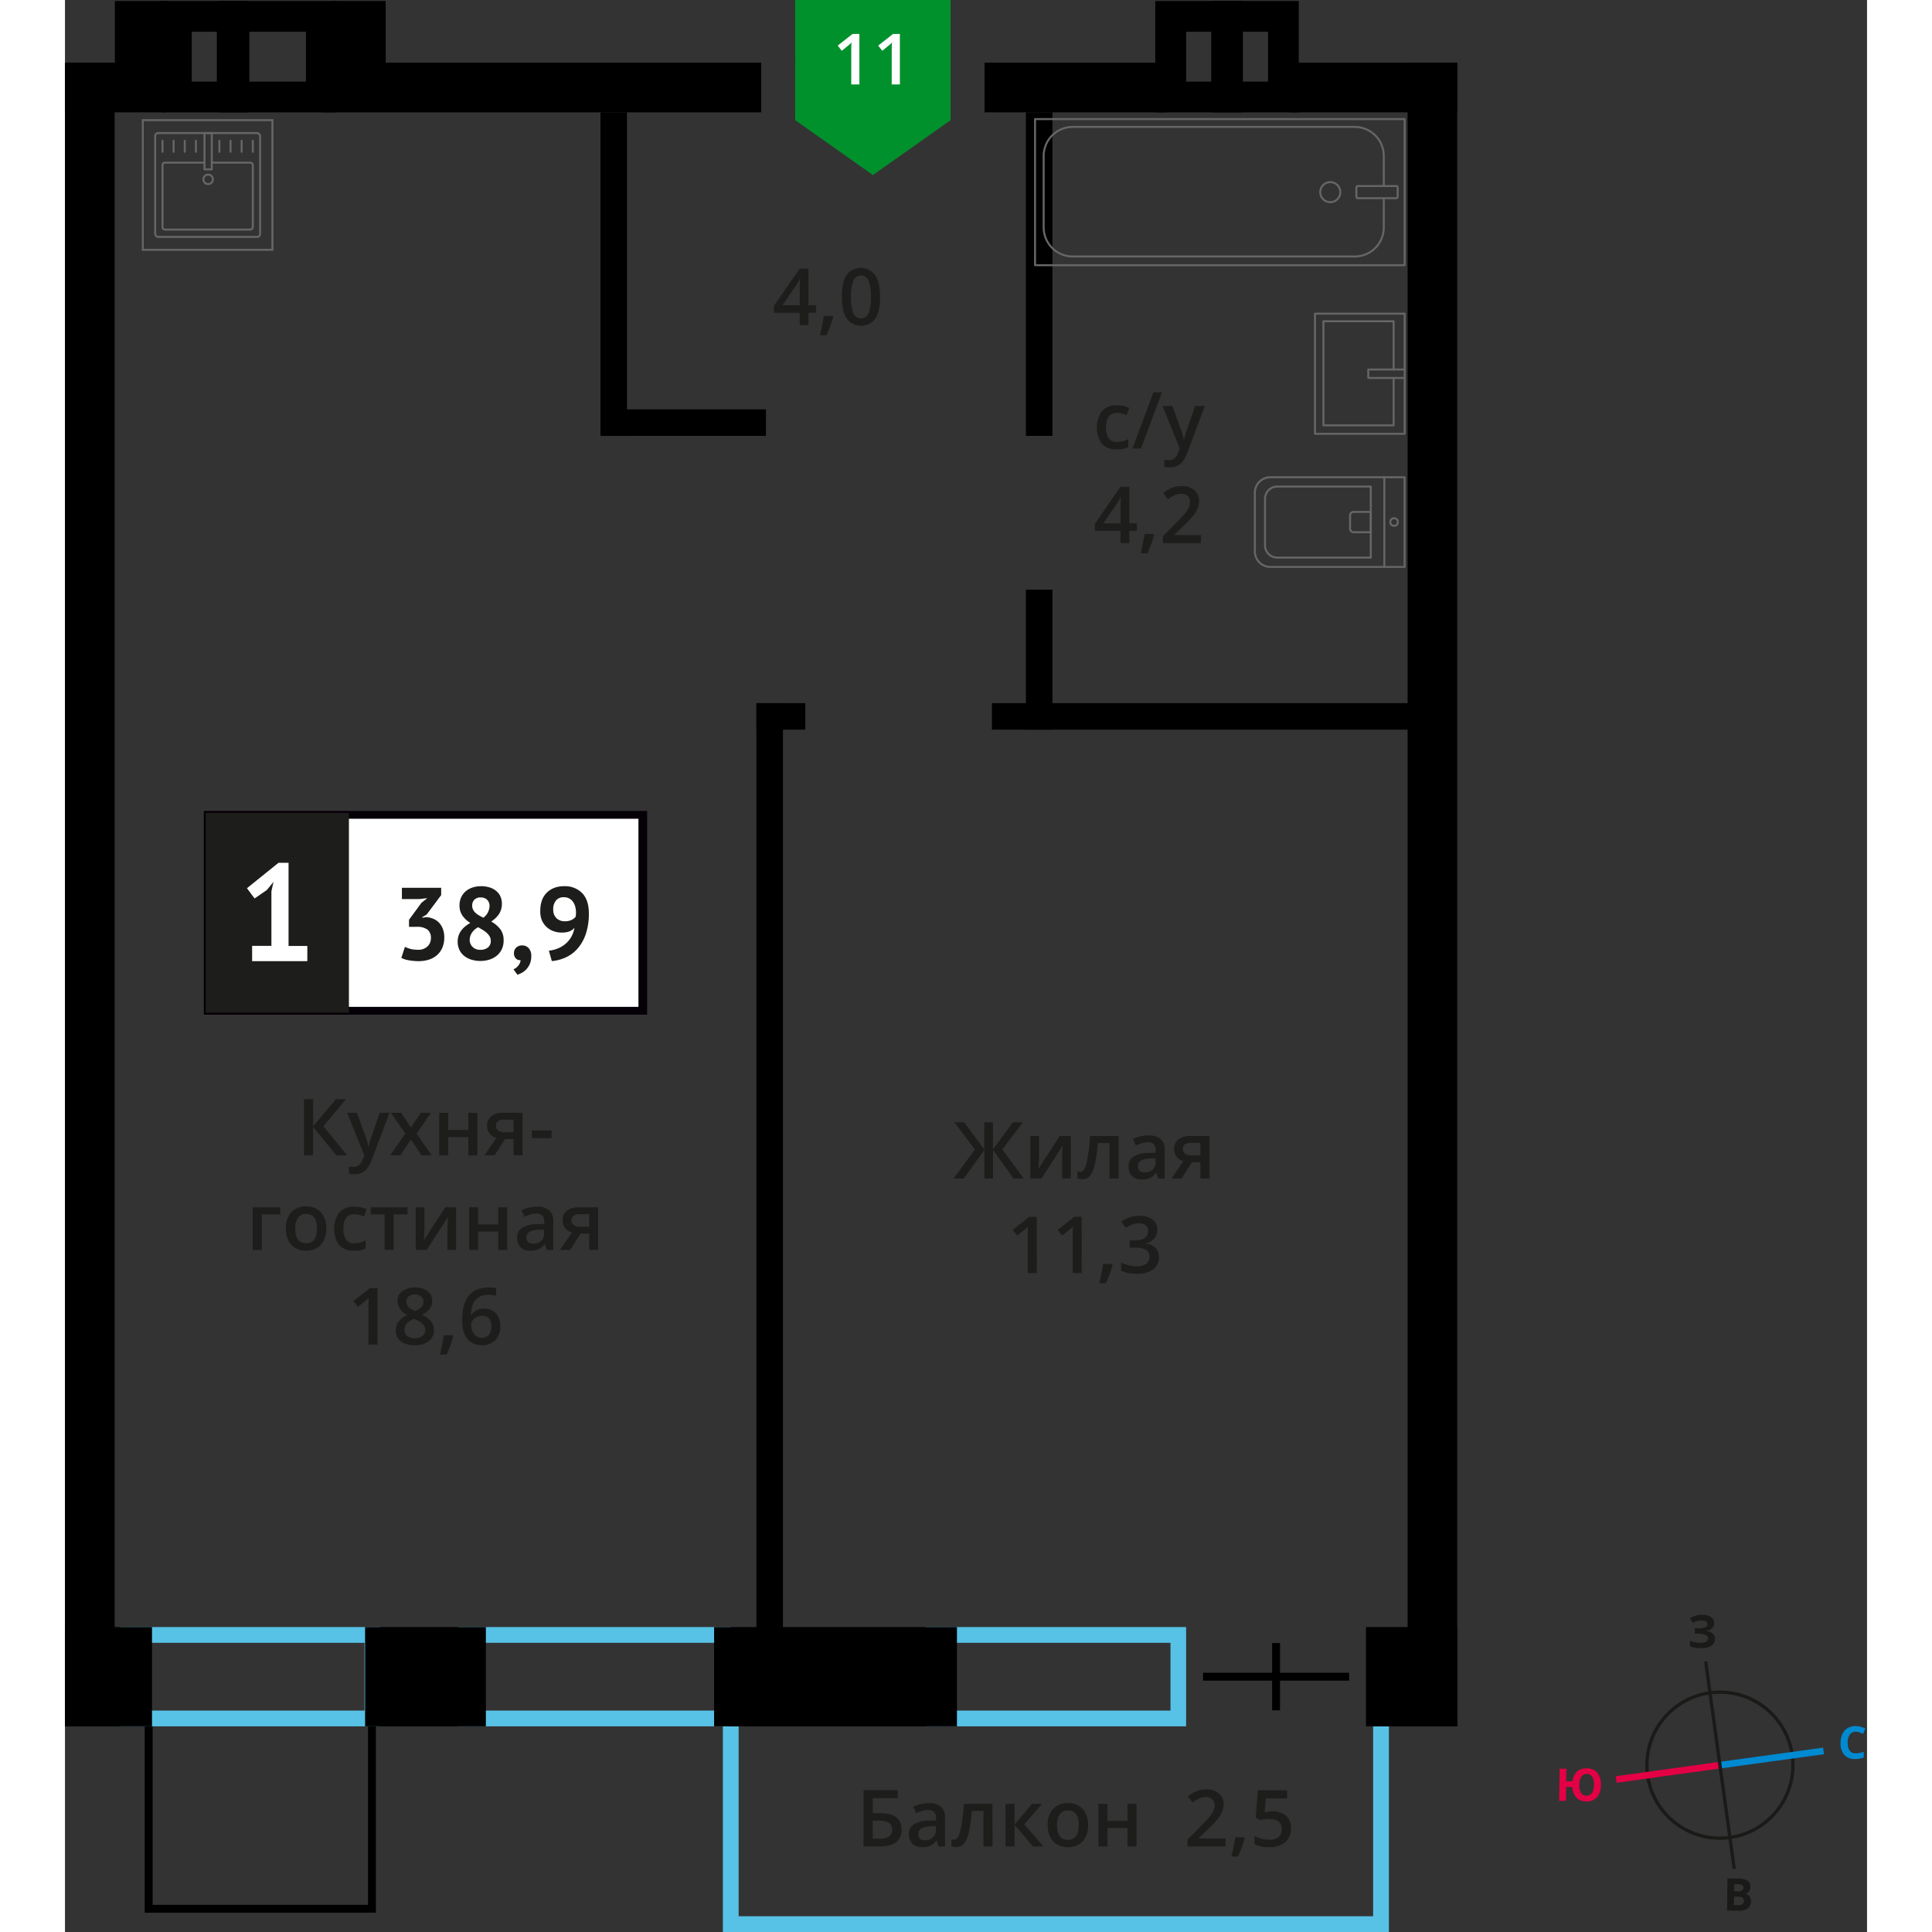 <svg xmlns="http://www.w3.org/2000/svg"   viewBox="0 0 663.43 711.27" width="200" height="200">
  <rect x="0" y="0" width="663.43" height="711.27" fill="#333333" stroke="none"/>
  <defs>
    <style>
      .cls-1, .cls-11, .cls-12, .cls-2, .cls-3, .cls-4, .cls-9 {
        fill: none;
      }

      .cls-1, .cls-4 {
        stroke: #1a1a18;
      }

      .cls-1 {
        stroke-miterlimit: 22.93;
        stroke-width: 1.22px;
      }

      .cls-2 {
        stroke: #008ad1;
        stroke-width: 2.44px;
      }

      .cls-17, .cls-2, .cls-3, .cls-4 {
        stroke-miterlimit: 22.93;
      }

      .cls-3 {
        stroke: #e30045;
        stroke-width: 2.44px;
      }

      .cls-4 {
        stroke-width: 1.22px;
      }

      .cls-5 {
        isolation: isolate;
      }

      .cls-6 {
        fill: #008ad1;
      }

      .cls-7 {
        fill: #e30045;
      }

      .cls-8 {
        fill: #1a1a18;
      }

      .cls-9 {
        stroke: #000;
        stroke-width: 2.9px;
      }

      .cls-11, .cls-9 {
        stroke-miterlimit: 10;
      }

      .cls-10 {
        fill: #58c2e6;
      }

      .cls-11 {
        stroke: #58c2e6;
        stroke-width: 5.8px;
      }

      .cls-12 {
        stroke: #666;
        stroke-linecap: round;
        stroke-linejoin: round;
        stroke-width: 0.73px;
      }

      .cls-13 {
        fill: #666;
      }

      .cls-14, .cls-17 {
        fill: #1d1d1b;
      }

      .cls-15 {
        fill: #fff;
      }

      .cls-16 {
        fill: #050007;
      }

      .cls-17 {
        stroke: #1d1d1b;
        stroke-width: 1.45px;
      }

      .cls-18 {
        fill: #00912c;
        fill-rule: evenodd;
      }
    </style>
  </defs>
  <g id="Layer_8" data-name="Layer 8">
    <g>
      <circle class="cls-1" cx="609.27" cy="649.85" r="26.88"/>
      <line class="cls-2" x1="647.42" y1="644.61" x2="609.25" y2="649.85"/>
      <line class="cls-3" x1="571.09" y1="655.12" x2="609.25" y2="649.85"/>
      <line class="cls-4" x1="604.03" y1="611.67" x2="609.28" y2="649.85"/>
      <line class="cls-4" x1="614.54" y1="688.02" x2="609.28" y2="649.85"/>
      <g class="cls-5">
        <path class="cls-6" d="M659.33,637.55a2.54,2.54,0,0,0-2.2,1,4.93,4.93,0,0,0-.82,2.95q0,4,2.92,4a9.38,9.38,0,0,0,3-.58l0,2.1a8.31,8.31,0,0,1-3.26.57A5,5,0,0,1,655,646a6.65,6.65,0,0,1-1.31-4.51,7.38,7.38,0,0,1,.72-3.22,4.93,4.93,0,0,1,1.95-2.11,5.69,5.69,0,0,1,3-.69,7.87,7.87,0,0,1,3.45.87l-.84,2c-.43-.21-.88-.4-1.32-.57A4.21,4.21,0,0,0,659.33,637.55Z"/>
      </g>
      <g class="cls-5">
        <path class="cls-7" d="M565.45,657.18a6.73,6.73,0,0,1-1.42,4.48,4.88,4.88,0,0,1-3.93,1.54,5,5,0,0,1-3.67-1.4,6.05,6.05,0,0,1-1.5-3.93l-2.26,0-.07,5.1-2.51,0,.16-11.83,2.51,0-.06,4.63,2.31,0a5.62,5.62,0,0,1,1.65-3.56,5.11,5.11,0,0,1,3.62-1.19,4.84,4.84,0,0,1,3.88,1.64A6.68,6.68,0,0,1,565.45,657.18Zm-7.93-.1a5.24,5.24,0,0,0,.64,3,2.23,2.23,0,0,0,2,1q2.68,0,2.73-4a5.5,5.5,0,0,0-.62-3,2.49,2.49,0,0,0-4,0A5.34,5.34,0,0,0,557.52,657.08Z"/>
      </g>
      <g class="cls-5">
        <path class="cls-8" d="M612.06,691.57l3.68,0a7.13,7.13,0,0,1,3.64.76,2.51,2.51,0,0,1,1.11,2.3,2.94,2.94,0,0,1-.52,1.73,2,2,0,0,1-1.34.8v.08a2.52,2.52,0,0,1,1.61,1,3.43,3.43,0,0,1-.73,4.34,5.07,5.07,0,0,1-3.19.86l-4.42-.06Zm2.42,6.71-.05,3.08,1.64,0a2.4,2.4,0,0,0,1.53-.38,1.44,1.44,0,0,0,.51-1.2c0-1-.68-1.49-2.08-1.5Zm0-2,1.46,0a2.63,2.63,0,0,0,1.48-.29,1.18,1.18,0,0,0,.47-1,1,1,0,0,0-.48-1,3.14,3.14,0,0,0-1.57-.31l-1.32,0Z"/>
      </g>
      <g class="cls-5">
        <path class="cls-8" d="M607.16,597.62a2.45,2.45,0,0,1-.83,1.88,4,4,0,0,1-2.2.91v.05a4.46,4.46,0,0,1,2.48.93,2.4,2.4,0,0,1,.84,1.93,3,3,0,0,1-1.36,2.56,6.18,6.18,0,0,1-3.67.9,11.31,11.31,0,0,1-4.17-.69l0-2.11a7.64,7.64,0,0,0,1.77.6,10.43,10.43,0,0,0,1.91.23c2,0,3-.54,3-1.7a1.33,1.33,0,0,0-.94-1.22,7.43,7.43,0,0,0-2.83-.46h-1.11l0-2,1,0a7.81,7.81,0,0,0,2.74-.32,1.2,1.2,0,0,0,.87-1.17,1.12,1.12,0,0,0-.52-1,3,3,0,0,0-1.61-.38,6,6,0,0,0-3.23.92l-1.07-1.69a7.42,7.42,0,0,1,2.16-1,9.45,9.45,0,0,1,2.52-.28,5.27,5.27,0,0,1,3.07.85A2.46,2.46,0,0,1,607.16,597.62Z"/>
      </g>
    </g>
    <g>
      <polyline class="cls-9" points="113.02 631.71 113.02 702.72 30.82 702.72 30.82 632.95"/>
      <path class="cls-10" d="M407,604.81v24.94H322.82V604.81H407m5.8-5.8H317v36.54h95.75V599Z"/>
      <path class="cls-10" d="M239.31,604.81v24.94H150.49V604.81h88.82m5.8-5.8H144.69v36.54H245.11V599Z"/>
      <path class="cls-10" d="M110.28,604.81v24.94H26.13V604.81h84.15m5.8-5.8H20.33v36.54h95.75V599Z"/>
      <polyline class="cls-11" points="245.11 635.55 245.11 708.37 484.5 708.37 484.5 635.55"/>
      <rect y="599.01" width="32.04" height="36.54"/>
      <rect x="478.98" y="599.01" width="33.57" height="36.54"/>
      <rect x="110.49" y="599.01" width="44.46" height="36.54"/>
      <rect x="238.98" y="599.01" width="89.4" height="36.54"/>
      <rect x="299.1" y="96.03" width="119.11" height="9.76" transform="translate(257.74 459.57) rotate(-90)"/>
      <rect x="332.88" y="237.97" width="51.55" height="9.76" transform="translate(115.8 601.51) rotate(-90)"/>
      <rect x="83.81" y="429.61" width="351.25" height="9.76" transform="translate(-175.05 693.93) rotate(-90)"/>
      <rect x="142.48" y="96.03" width="119.11" height="9.76" transform="translate(101.12 302.95) rotate(-90)"/>
      <rect x="197.15" y="150.71" width="60.91" height="9.76"/>
      <rect x="341.26" y="258.87" width="166.45" height="9.76"/>
      <rect x="254.56" y="258.87" width="18" height="9.76"/>
      <rect x="338.54" y="23.09" width="67.01" height="18.27" transform="translate(744.09 64.45) rotate(180)"/>
      <rect x="94.49" y="23.09" width="161.85" height="18.27" transform="translate(350.82 64.45) rotate(180)"/>
      <rect y="23.09" width="36.81" height="18.27" transform="translate(36.81 64.45) rotate(180)"/>
      <rect x="-297.1" y="320.18" width="612.47" height="18.27" transform="translate(338.46 320.18) rotate(90)"/>
      <rect x="197.18" y="320.18" width="612.47" height="18.27" transform="translate(832.74 -174.1) rotate(90)"/>
      <rect x="450.83" y="23.09" width="61.73" height="18.27" transform="translate(963.38 64.45) rotate(180)"/>
      <rect x="18.38" y="0.37" width="19.49" height="24.37" transform="translate(56.24 25.11) rotate(180)"/>
      <rect x="98.6" y="0.37" width="19.49" height="24.37" transform="translate(216.68 25.11) rotate(180)"/>
      <g>
        <g>
          <rect class="cls-12" x="398.27" y="2.69" width="53.79" height="136.08" transform="translate(495.9 -354.43) rotate(90)"/>
          <rect class="cls-12" x="480.79" y="63.13" width="4.48" height="15.21" rx="0.49" transform="translate(553.77 -412.3) rotate(90)"/>
          <path class="cls-12" d="M485.52,68.49V57.41a10.7,10.7,0,0,0-10.69-10.69H371a10.7,10.7,0,0,0-10.69,10.69V83.74A10.69,10.69,0,0,0,371,94.43H474.83a10.69,10.69,0,0,0,10.69-10.69V73"/>
          <circle class="cls-12" cx="465.82" cy="70.74" r="3.7"/>
        </g>
        <g>
          <path class="cls-12" d="M438.07,175.68h49.44a5.69,5.69,0,0,1,5.69,5.69V203a5.69,5.69,0,0,1-5.69,5.69H438.07a0,0,0,0,1,0,0v-33a0,0,0,0,1,0,0Z" transform="translate(931.26 384.39) rotate(-180)"/>
          <path class="cls-12" d="M441.8,179.1h34.43a4.51,4.51,0,0,1,4.51,4.51v17.14a4.51,4.51,0,0,1-4.51,4.51H441.8a0,0,0,0,1,0,0V179.1a0,0,0,0,1,0,0Z" transform="translate(922.54 384.39) rotate(-180)"/>
          <path class="cls-12" d="M473.11,188.45h6.34a1.29,1.29,0,0,1,1.29,1.29v4.9a1.29,1.29,0,0,1-1.29,1.29h-6.34a0,0,0,0,1,0,0v-7.48a0,0,0,0,1,0,0Z" transform="translate(953.85 384.39) rotate(-180)"/>
          <circle class="cls-12" cx="489.31" cy="192.19" r="1.4"/>
          <line class="cls-12" x1="485.73" y1="175.68" x2="485.73" y2="208.7"/>
        </g>
        <g>
          <rect class="cls-12" x="460.18" y="115.47" width="33.02" height="44.23" transform="translate(953.39 275.17) rotate(-180)"/>
          <polyline class="cls-12" points="493.2 139.14 479.81 139.14 479.81 136.03 493.2 136.03"/>
          <polyline class="cls-12" points="489.15 139.14 489.15 156.59 463.3 156.59 463.3 118.27 489.15 118.27 489.15 136.03"/>
        </g>
      </g>
      <g>
        <g>
          <rect class="cls-12" x="33.21" y="48.98" width="38.63" height="38.24" rx="1.09"/>
          <path class="cls-12" d="M54.05,59.88H68.22a.93.93,0,0,1,.93.93V83.6a.93.93,0,0,1-.93.93H36.83a.93.93,0,0,1-.93-.93V60.81a.93.93,0,0,1,.93-.93H51.36"/>
          <circle class="cls-12" cx="52.71" cy="66.03" r="1.75"/>
          <rect class="cls-12" x="51.36" y="48.98" width="2.69" height="13.38"/>
          <line class="cls-12" x1="35.9" y1="51.8" x2="35.9" y2="55.89"/>
          <line class="cls-12" x1="40" y1="51.8" x2="40" y2="55.89"/>
          <line class="cls-12" x1="44.1" y1="51.8" x2="44.1" y2="55.89"/>
          <line class="cls-12" x1="48.2" y1="51.8" x2="48.2" y2="55.89"/>
          <line class="cls-12" x1="56.85" y1="51.8" x2="56.85" y2="55.89"/>
          <line class="cls-12" x1="60.95" y1="51.8" x2="60.95" y2="55.89"/>
          <line class="cls-12" x1="65.05" y1="51.8" x2="65.05" y2="55.89"/>
          <line class="cls-12" x1="69.15" y1="51.8" x2="69.15" y2="55.89"/>
        </g>
        <path class="cls-13" d="M76,44.6v47H29v-47H76m.72-.73H28.3V92.33H76.75V43.87Z"/>
      </g>
      <g>
        <path d="M88.71,11.68V30.05H67.88V11.68H88.71M100,.37H56.57v41H100V.37Z"/>
        <path d="M55.91,11.68V30.05H46.66V11.68h9.25M67.22.37H35.35v41H67.22V.37Z"/>
      </g>
      <path d="M422,11.68V30.05h-9.25V11.68H422M433.28.37H401.4v41h31.88V.37Z"/>
      <path d="M442.91,11.68V30.05h-9.25V11.68h9.25M454.22.37H422.34v41h31.88V.37Z"/>
      <g>
        <line class="cls-9" x1="445.87" y1="604.89" x2="445.87" y2="629.67"/>
        <line class="cls-9" x1="472.76" y1="617.28" x2="418.99" y2="617.28"/>
      </g>
      <g>
        <path class="cls-14" d="M308,673.53q0,6.22-8,6.23h-6v-20.7h12.63V662h-9.24v5.51h2.46Q308,667.47,308,673.53Zm-10.62,3.38h2.43a6.33,6.33,0,0,0,3.57-.79,3,3,0,0,0,1.13-2.59,2.74,2.74,0,0,0-1.14-2.47,7.51,7.51,0,0,0-4-.76h-2Z"/>
        <path class="cls-14" d="M321.59,679.76l-.66-2.18h-.12a6.43,6.43,0,0,1-2.28,1.95,7.25,7.25,0,0,1-2.94.51A5,5,0,0,1,312,678.8a4.68,4.68,0,0,1-1.29-3.53,4.14,4.14,0,0,1,1.8-3.65,10.41,10.41,0,0,1,5.48-1.35l2.7-.08v-.84a3.13,3.13,0,0,0-.7-2.24,2.83,2.83,0,0,0-2.17-.75,7.44,7.44,0,0,0-2.31.36,16.51,16.51,0,0,0-2.13.83l-1.07-2.38a11.69,11.69,0,0,1,2.79-1,12.86,12.86,0,0,1,2.86-.34,6.78,6.78,0,0,1,4.51,1.3,5.11,5.11,0,0,1,1.52,4.09v10.55Zm-4.95-2.26a4.11,4.11,0,0,0,2.91-1,3.66,3.66,0,0,0,1.09-2.84v-1.36l-2,.09a6.9,6.9,0,0,0-3.42.79,2.38,2.38,0,0,0-1.07,2.14,2.07,2.07,0,0,0,.63,1.62A2.68,2.68,0,0,0,316.64,677.5Z"/>
        <path class="cls-14" d="M341.49,679.76h-3.35V666.7h-4.32a56.35,56.35,0,0,1-1.07,7.88,10.22,10.22,0,0,1-1.76,4.13,3.48,3.48,0,0,1-2.81,1.31,4.65,4.65,0,0,1-1.83-.32v-2.6a3,3,0,0,0,1,.2c1,0,1.72-1.09,2.27-3.25a60,60,0,0,0,1.3-9.95h10.52Z"/>
        <path class="cls-14" d="M356,664.1h3.66l-6.47,7.55,7,8.11h-3.82l-6.77-7.94v7.94h-3.33V664.1h3.33v7.6Z"/>
        <path class="cls-14" d="M376.64,671.9a8.5,8.5,0,0,1-2,6,7,7,0,0,1-5.48,2.15,7.52,7.52,0,0,1-3.88-1,6.55,6.55,0,0,1-2.59-2.84,9.66,9.66,0,0,1-.91-4.31,8.47,8.47,0,0,1,2-5.95,7.1,7.1,0,0,1,5.51-2.13,6.89,6.89,0,0,1,5.38,2.18A8.47,8.47,0,0,1,376.64,671.9Zm-11.4,0q0,5.43,4,5.43t4-5.43q0-5.37-4-5.37a3.42,3.42,0,0,0-3,1.39A7.05,7.05,0,0,0,365.24,671.9Z"/>
        <path class="cls-14" d="M383.79,664.1v6.29h7.38V664.1h3.33v15.66h-3.33V673h-7.38v6.75h-3.33V664.1Z"/>
        <path class="cls-14" d="M427.26,679.76h-14v-2.52l5.34-5.37a46.49,46.49,0,0,0,3.14-3.43,8.12,8.12,0,0,0,1.12-1.91,5,5,0,0,0,.36-1.91,2.93,2.93,0,0,0-.84-2.21,3.23,3.23,0,0,0-2.33-.8,6.27,6.27,0,0,0-2.31.43,11.4,11.4,0,0,0-2.57,1.59l-1.79-2.19a11.23,11.23,0,0,1,3.35-2.07,9.74,9.74,0,0,1,3.47-.61,6.79,6.79,0,0,1,4.63,1.51,5.09,5.09,0,0,1,1.74,4.06A7,7,0,0,1,426,667a10.92,10.92,0,0,1-1.54,2.6A35.93,35.93,0,0,1,421,673.2l-3.59,3.49v.14h9.83Z"/>
        <path class="cls-14" d="M434.34,676.72a48.89,48.89,0,0,1-2.5,6.78H429.4a69.73,69.73,0,0,0,1.45-7.11h3.27Z"/>
        <path class="cls-14" d="M444.55,666.83a7.1,7.1,0,0,1,5,1.66,5.81,5.81,0,0,1,1.82,4.52,6.59,6.59,0,0,1-2.07,5.17,8.56,8.56,0,0,1-5.9,1.86,11.19,11.19,0,0,1-5.45-1.11v-3a9.86,9.86,0,0,0,2.63,1,11.76,11.76,0,0,0,2.76.36,5.16,5.16,0,0,0,3.43-1,3.66,3.66,0,0,0,1.17-2.94c0-2.48-1.57-3.71-4.73-3.71a12.23,12.23,0,0,0-1.64.13,17.28,17.28,0,0,0-1.71.31l-1.49-.88.79-10.11h10.77v3h-7.83l-.47,5.12,1.21-.19A10.74,10.74,0,0,1,444.55,666.83Z"/>
      </g>
      <g>
        <path class="cls-14" d="M276.51,115.15h-2.79v4.52h-3.24v-4.52H261v-2.56l9.47-13.68h3.24v13.48h2.79Zm-6-2.76v-5.2c0-1.85,0-3.36.14-4.54h-.12a16.46,16.46,0,0,1-1.24,2.26l-5.14,7.48Z"/>
        <path class="cls-14" d="M282.85,116.62a47,47,0,0,1-2.49,6.79h-2.45a69.93,69.93,0,0,0,1.46-7.11h3.27Z"/>
        <path class="cls-14" d="M300.07,109.32c0,3.59-.57,6.26-1.73,8a6.56,6.56,0,0,1-10.55-.08q-1.79-2.72-1.78-7.93,0-5.49,1.74-8.08a6.55,6.55,0,0,1,10.54.12Q300.08,104.08,300.07,109.32Zm-10.69,0a15.08,15.08,0,0,0,.87,6,3,3,0,0,0,5.58,0,14.82,14.82,0,0,0,.89-6,15,15,0,0,0-.89-6,3,3,0,0,0-5.58,0A15.24,15.24,0,0,0,289.38,109.32Z"/>
      </g>
      <g>
        <path class="cls-14" d="M387.1,165.42a6.86,6.86,0,0,1-5.4-2.08,10.52,10.52,0,0,1,.08-12,7.16,7.16,0,0,1,5.59-2.12,10.37,10.37,0,0,1,4.46.92l-1,2.67a10.27,10.27,0,0,0-3.49-.82q-4.06,0-4.06,5.4a6.46,6.46,0,0,0,1,4,3.5,3.5,0,0,0,3,1.32,8.55,8.55,0,0,0,4.2-1.1v2.9a6.5,6.5,0,0,1-1.9.75A11.56,11.56,0,0,1,387.1,165.42Z"/>
        <path class="cls-14" d="M403.84,144.43l-7.7,20.7H393l7.72-20.7Z"/>
        <path class="cls-14" d="M404.08,149.47h3.63l3.18,8.88a17.57,17.57,0,0,1,1,3.57H412a13.56,13.56,0,0,1,.47-1.89q.33-1.11,3.59-10.56h3.6l-6.7,17.74q-1.83,4.89-6.09,4.89a9.64,9.64,0,0,1-2.15-.24v-2.63a8,8,0,0,0,1.71.17q2.42,0,3.39-2.79l.58-1.48Z"/>
        <path class="cls-14" d="M394.63,195.42h-2.79v4.52H388.6v-4.52h-9.46v-2.56l9.46-13.68h3.24v13.48h2.79Zm-6-2.76v-5.2c0-1.85,0-3.36.14-4.55h-.11a16.13,16.13,0,0,1-1.25,2.27l-5.14,7.48Z"/>
        <path class="cls-14" d="M401,196.89a48.22,48.22,0,0,1-2.49,6.79H396c.65-2.55,1.13-4.92,1.46-7.11h3.27Z"/>
        <path class="cls-14" d="M418.2,199.94h-14v-2.52l5.33-5.37a46.24,46.24,0,0,0,3.14-3.43,8.19,8.19,0,0,0,1.13-1.91,5.23,5.23,0,0,0,.35-1.91,2.92,2.92,0,0,0-.84-2.21,3.22,3.22,0,0,0-2.33-.81,6.27,6.27,0,0,0-2.3.44,10.52,10.52,0,0,0-2.57,1.59l-1.8-2.2a11.79,11.79,0,0,1,3.35-2.07,10,10,0,0,1,3.47-.6,6.88,6.88,0,0,1,4.64,1.5,5.11,5.11,0,0,1,1.74,4.06,7,7,0,0,1-.51,2.66,10.73,10.73,0,0,1-1.54,2.6,35.45,35.45,0,0,1-3.46,3.62l-3.6,3.48V197h9.83Z"/>
      </g>
      <g>
        <path class="cls-14" d="M335,423.18l-7.56-10h3.62l7.36,10v-10h3.22v10l7.36-10h3.63l-7.56,10L353,433.89h-3.74l-7.58-10.49v10.49h-3.22V423.4l-7.57,10.49h-3.77Z"/>
        <path class="cls-14" d="M358.59,418.23v8c0,.93-.08,2.31-.23,4.12l7.86-12.15h4.07v15.66h-3.2V426c0-.43,0-1.14.07-2.11s.1-1.68.14-2.12l-7.83,12.12H355.4V418.23Z"/>
        <path class="cls-14" d="M387.9,433.89h-3.35V420.83h-4.32a55.09,55.09,0,0,1-1.07,7.88,10.35,10.35,0,0,1-1.76,4.13,3.48,3.48,0,0,1-2.81,1.3,4.7,4.7,0,0,1-1.83-.31v-2.6a3,3,0,0,0,1.05.2c1,0,1.72-1.09,2.28-3.25a61.36,61.36,0,0,0,1.29-9.95H387.9Z"/>
        <path class="cls-14" d="M402.46,433.89l-.66-2.18h-.12a6.43,6.43,0,0,1-2.28,2,7.25,7.25,0,0,1-2.94.51,5,5,0,0,1-3.61-1.24,4.68,4.68,0,0,1-1.29-3.53,4.14,4.14,0,0,1,1.8-3.65,10.41,10.41,0,0,1,5.48-1.35l2.7-.08v-.84a3.13,3.13,0,0,0-.7-2.24,2.84,2.84,0,0,0-2.17-.75,7.35,7.35,0,0,0-2.31.36,16.51,16.51,0,0,0-2.13.83l-1.07-2.38a11.69,11.69,0,0,1,2.79-1,12.9,12.9,0,0,1,2.86-.35,6.78,6.78,0,0,1,4.51,1.31,5.11,5.11,0,0,1,1.52,4.09v10.55Zm-4.95-2.27a4.13,4.13,0,0,0,2.91-1,3.66,3.66,0,0,0,1.09-2.84v-1.36l-2,.09a6.88,6.88,0,0,0-3.42.78,2.41,2.41,0,0,0-1.07,2.15,2.07,2.07,0,0,0,.63,1.62A2.67,2.67,0,0,0,397.51,431.62Z"/>
        <path class="cls-14" d="M411.09,433.89h-3.73l4.37-6.42a4.69,4.69,0,0,1-2.5-1.62,4.59,4.59,0,0,1-.9-2.89,4.17,4.17,0,0,1,1.58-3.48,6.79,6.79,0,0,1,4.34-1.25h7.13v15.66H418v-6h-3.16Zm.48-10.9a2,2,0,0,0,.91,1.8,4.43,4.43,0,0,0,2.46.6H418v-4.64h-3.62a3.35,3.35,0,0,0-2.11.58A2,2,0,0,0,411.57,423Z"/>
        <path class="cls-14" d="M357.78,468.69h-3.33V455.33c0-1.6,0-2.87.12-3.8-.22.23-.49.48-.8.75l-3.18,2.61-1.67-2.11L355,448h2.77Z"/>
        <path class="cls-14" d="M374.34,468.69H371V455.33c0-1.6,0-2.87.11-3.8a8.67,8.67,0,0,1-.8.75q-.46.41-3.18,2.61l-1.67-2.11,6.09-4.79h2.78Z"/>
        <path class="cls-14" d="M385.68,465.65a46.51,46.51,0,0,1-2.49,6.78h-2.45a69.93,69.93,0,0,0,1.46-7.11h3.27Z"/>
        <path class="cls-14" d="M402.12,452.75A4.83,4.83,0,0,1,401,456a5.82,5.82,0,0,1-3.23,1.76v.11a6.34,6.34,0,0,1,3.74,1.55,4.46,4.46,0,0,1,1.24,3.3,5.46,5.46,0,0,1-2.11,4.61,9.69,9.69,0,0,1-6,1.62,13.62,13.62,0,0,1-5.81-1.12v-3a13.23,13.23,0,0,0,2.79,1,11.93,11.93,0,0,0,2.83.36,6,6,0,0,0,3.6-.89,3.25,3.25,0,0,0,1.19-2.77,2.62,2.62,0,0,0-1.32-2.43,8.38,8.38,0,0,0-4.13-.78H392v-2.7h1.83c3.3,0,4.95-1.15,4.95-3.43a2.56,2.56,0,0,0-.86-2.06,3.92,3.92,0,0,0-2.55-.72,7.52,7.52,0,0,0-2.27.34,10.75,10.75,0,0,0-2.57,1.29l-1.63-2.32a10.82,10.82,0,0,1,6.61-2.1,7.85,7.85,0,0,1,4.89,1.35A4.4,4.4,0,0,1,402.12,452.75Z"/>
      </g>
      <g>
        <path class="cls-14" d="M103.88,425.34h-4l-8.53-10.49v10.49H88v-20.7h3.38v10l8.39-10h3.71l-8.36,10Z"/>
        <path class="cls-14" d="M103.88,409.68h3.62l3.19,8.88a16.73,16.73,0,0,1,1,3.57h.11a17.16,17.16,0,0,1,.47-1.89c.23-.75,1.43-4.26,3.6-10.56h3.6l-6.7,17.74q-1.83,4.89-6.09,4.89a9.51,9.51,0,0,1-2.15-.24v-2.64a7.39,7.39,0,0,0,1.71.17q2.4,0,3.38-2.79l.59-1.47Z"/>
        <path class="cls-14" d="M125.29,417.34,120,409.68h3.79l3.57,5.48,3.6-5.48h3.76l-5.26,7.66,5.53,8h-3.76l-3.87-5.86-3.85,5.86h-3.77Z"/>
        <path class="cls-14" d="M141.11,409.68V416h7.38v-6.29h3.33v15.66h-3.33v-6.75h-7.38v6.75h-3.33V409.68Z"/>
        <path class="cls-14" d="M158.17,425.34h-3.72l4.36-6.41a4.69,4.69,0,0,1-2.49-1.63,4.52,4.52,0,0,1-.91-2.89,4.19,4.19,0,0,1,1.59-3.48,6.84,6.84,0,0,1,4.33-1.25h7.14v15.66h-3.34v-6H162Zm.49-10.9a2,2,0,0,0,.91,1.8,4.43,4.43,0,0,0,2.46.6h3.1V412.2H161.5a3.3,3.3,0,0,0-2.1.58A2,2,0,0,0,158.66,414.44Z"/>
        <path class="cls-14" d="M171.87,419v-2.83h7.28V419Z"/>
        <path class="cls-14" d="M79.27,444.48v2.61h-6.8v13.06H69.14V444.48Z"/>
        <path class="cls-14" d="M96.18,452.29a8.57,8.57,0,0,1-2,6,7.07,7.07,0,0,1-5.48,2.15,7.52,7.52,0,0,1-3.88-1,6.52,6.52,0,0,1-2.59-2.85,9.58,9.58,0,0,1-.91-4.3,8.46,8.46,0,0,1,2-6,7.07,7.07,0,0,1,5.51-2.14,6.9,6.9,0,0,1,5.38,2.19A8.45,8.45,0,0,1,96.18,452.29Zm-11.4,0q0,5.41,4,5.42t4-5.42q0-5.37-4-5.37a3.4,3.4,0,0,0-3,1.39A7,7,0,0,0,84.78,452.29Z"/>
        <path class="cls-14" d="M106.32,460.43a6.86,6.86,0,0,1-5.4-2.07,10.53,10.53,0,0,1,.08-12,7.19,7.19,0,0,1,5.59-2.12,10.52,10.52,0,0,1,4.46.92l-1,2.68a10,10,0,0,0-3.48-.82c-2.71,0-4.06,1.79-4.06,5.39a6.42,6.42,0,0,0,1,4,3.5,3.5,0,0,0,3,1.32,8.45,8.45,0,0,0,4.2-1.1v2.9a6.5,6.5,0,0,1-1.9.75A11.56,11.56,0,0,1,106.32,460.43Z"/>
        <path class="cls-14" d="M126.13,444.48v2.61H121v13.06h-3.34V447.09h-5.1v-2.61Z"/>
        <path class="cls-14" d="M132.34,444.48v8c0,.94-.08,2.31-.23,4.12L140,444.48H144v15.67h-3.2v-7.89c0-.44,0-1.14.08-2.11s.1-1.68.13-2.13l-7.83,12.13h-4.06V444.48Z"/>
        <path class="cls-14" d="M152.1,444.48v6.29h7.38v-6.29h3.33v15.67h-3.33v-6.76H152.1v6.76h-3.32V444.48Z"/>
        <path class="cls-14" d="M177.37,460.15,176.7,458h-.11a6.29,6.29,0,0,1-2.28,1.94,7.1,7.1,0,0,1-2.94.52,5,5,0,0,1-3.61-1.25,4.66,4.66,0,0,1-1.29-3.52,4.17,4.17,0,0,1,1.79-3.66,10.36,10.36,0,0,1,5.49-1.34l2.7-.09v-.83a3.18,3.18,0,0,0-.7-2.25,2.88,2.88,0,0,0-2.17-.74,7.64,7.64,0,0,0-2.31.35,18.14,18.14,0,0,0-2.13.84l-1.07-2.38a11.54,11.54,0,0,1,2.79-1,12.9,12.9,0,0,1,2.86-.35,6.78,6.78,0,0,1,4.51,1.3,5.13,5.13,0,0,1,1.52,4.1v10.55Zm-5-2.27a4.14,4.14,0,0,0,2.91-1,3.65,3.65,0,0,0,1.1-2.84v-1.36l-2,.08a6.87,6.87,0,0,0-3.42.79,2.4,2.4,0,0,0-1.07,2.15,2.13,2.13,0,0,0,.62,1.62A2.7,2.7,0,0,0,172.41,457.88Z"/>
        <path class="cls-14" d="M186,460.15h-3.73l4.36-6.42a4.66,4.66,0,0,1-2.49-1.62,4.55,4.55,0,0,1-.91-2.9,4.16,4.16,0,0,1,1.59-3.47,6.78,6.78,0,0,1,4.33-1.26h7.14v15.67H193v-6h-3.16Zm.48-10.91a2,2,0,0,0,.91,1.81,4.43,4.43,0,0,0,2.46.6H193V447h-3.63a3.4,3.4,0,0,0-2.1.58A2,2,0,0,0,186.48,449.24Z"/>
        <path class="cls-14" d="M115.06,495h-3.33V481.58c0-1.59,0-2.86.11-3.79-.21.22-.48.47-.8.75s-1.37,1.14-3.18,2.6L106.19,479l6.09-4.78h2.78Z"/>
        <path class="cls-14" d="M128.84,474a7.36,7.36,0,0,1,4.66,1.35,4.38,4.38,0,0,1,1.71,3.62q0,3.18-3.82,5.07a9.75,9.75,0,0,1,3.46,2.56,4.87,4.87,0,0,1,1,3,5,5,0,0,1-1.89,4.11,7.78,7.78,0,0,1-5.1,1.54,8.35,8.35,0,0,1-5.22-1.44,4.88,4.88,0,0,1-1.86-4.09,5.31,5.31,0,0,1,1-3.11,8.21,8.21,0,0,1,3.18-2.46,8,8,0,0,1-2.7-2.39,5.14,5.14,0,0,1-.81-2.83,4.26,4.26,0,0,1,1.77-3.59A7.41,7.41,0,0,1,128.84,474ZM125,489.58a2.73,2.73,0,0,0,1,2.29,4.45,4.45,0,0,0,2.81.81,4.33,4.33,0,0,0,2.84-.84,2.82,2.82,0,0,0,1-2.28,2.93,2.93,0,0,0-.93-2.1,9,9,0,0,0-2.84-1.76l-.41-.18a7.37,7.37,0,0,0-2.69,1.8A3.42,3.42,0,0,0,125,489.58Zm3.81-13a3.47,3.47,0,0,0-2.28.7,2.31,2.31,0,0,0-.86,1.91,2.67,2.67,0,0,0,.31,1.31,3.42,3.42,0,0,0,.9,1.06,12,12,0,0,0,2,1.14,6.57,6.57,0,0,0,2.4-1.58,2.9,2.9,0,0,0,.71-1.93,2.3,2.3,0,0,0-.88-1.91A3.56,3.56,0,0,0,128.81,476.54Z"/>
        <path class="cls-14" d="M143,491.91a48.89,48.89,0,0,1-2.5,6.78H138a67.3,67.3,0,0,0,1.46-7.11h3.27Z"/>
        <path class="cls-14" d="M146.2,486.13q0-12.15,9.9-12.15a12.28,12.28,0,0,1,2.63.24V477a9.31,9.31,0,0,0-2.49-.31,6.54,6.54,0,0,0-5,1.79c-1.11,1.19-1.72,3.09-1.81,5.72h.17a4.52,4.52,0,0,1,1.87-1.78,6,6,0,0,1,2.83-.63,5.64,5.64,0,0,1,4.39,1.73,6.68,6.68,0,0,1,1.57,4.69,7.07,7.07,0,0,1-1.82,5.14,6.55,6.55,0,0,1-5,1.89,6.9,6.9,0,0,1-3.87-1.07,6.77,6.77,0,0,1-2.52-3.11A12.36,12.36,0,0,1,146.2,486.13Zm7.22,6.36a3.24,3.24,0,0,0,2.64-1.11,4.77,4.77,0,0,0,.93-3.16,4.17,4.17,0,0,0-.87-2.8,3.24,3.24,0,0,0-2.61-1,4.32,4.32,0,0,0-2,.46,3.73,3.73,0,0,0-1.43,1.26,3,3,0,0,0-.52,1.64,5.25,5.25,0,0,0,1.08,3.36A3.4,3.4,0,0,0,153.42,492.49Z"/>
      </g>
      <g>
        <rect class="cls-15" x="52.54" y="299.99" width="158.65" height="72.12"/>
        <path class="cls-16" d="M211.17,301.42H54.27v69.26h156.9ZM52.69,298.55H214.33v75H51.11v-75Z"/>
        <rect class="cls-17" x="52.54" y="299.99" width="51.27" height="72.12"/>
        <g>
          <path class="cls-14" d="M129.92,349.65a4.76,4.76,0,0,0,3.57-1.25,4.14,4.14,0,0,0,1.23-3,3.8,3.8,0,0,0-1.28-3.18,6.45,6.45,0,0,0-4.05-1h-2.73v-2.61l4.58-6.25,2.16-1.7-3,.34h-6.36v-4.16h14.46v2.69l-5.34,7.15-1.66,1v.19l1.59-.22a8.16,8.16,0,0,1,2.51.6,6.11,6.11,0,0,1,2.09,1.42,7,7,0,0,1,1.42,2.29,8.72,8.72,0,0,1,.53,3.14,9.29,9.29,0,0,1-.74,3.86,7.57,7.57,0,0,1-2,2.73,8.49,8.49,0,0,1-3,1.63,12.92,12.92,0,0,1-3.75.53,20.81,20.81,0,0,1-3.45-.3,10.17,10.17,0,0,1-2.87-.88l1.32-4.08a11.19,11.19,0,0,0,2.18.79A10.9,10.9,0,0,0,129.92,349.65Z"/>
          <path class="cls-14" d="M144.57,346.81a7.47,7.47,0,0,1,.34-2.36,6.48,6.48,0,0,1,1-1.89,8.28,8.28,0,0,1,1.48-1.54,15.92,15.92,0,0,1,1.83-1.25,10,10,0,0,1-2.91-2.7,6.53,6.53,0,0,1-1.06-3.81,6.91,6.91,0,0,1,.55-2.76,6.33,6.33,0,0,1,1.59-2.24,7.29,7.29,0,0,1,2.52-1.47,9.62,9.62,0,0,1,3.33-.53,10,10,0,0,1,3.1.45,7,7,0,0,1,2.41,1.29,5.7,5.7,0,0,1,1.55,2,6.36,6.36,0,0,1,.55,2.64,6.89,6.89,0,0,1-1,3.78,10,10,0,0,1-2.94,2.84,10.91,10.91,0,0,1,3.43,2.92,6.77,6.77,0,0,1,1.15,4.08,7.51,7.51,0,0,1-.62,3.09,7,7,0,0,1-1.76,2.37,8.42,8.42,0,0,1-2.73,1.53,11.53,11.53,0,0,1-6.91,0,8,8,0,0,1-2.61-1.42,6.22,6.22,0,0,1-1.67-2.2A6.89,6.89,0,0,1,144.57,346.81Zm12.19-.49a3.1,3.1,0,0,0-.42-1.59,5.31,5.31,0,0,0-1.08-1.3,9.61,9.61,0,0,0-1.47-1.08c-.55-.33-1.1-.65-1.65-1a6.15,6.15,0,0,0-2.44,2.22A4.84,4.84,0,0,0,149,346a3.6,3.6,0,0,0,1.05,2.6,3.86,3.86,0,0,0,2.89,1.07,4.25,4.25,0,0,0,2.75-.83A3,3,0,0,0,156.76,346.32Zm-6.85-13a3.51,3.51,0,0,0,.34,1.59,3.78,3.78,0,0,0,.92,1.19,9,9,0,0,0,1.33.95q.74.44,1.53.81a5.53,5.53,0,0,0,2.27-4.24,3,3,0,0,0-.92-2.4,3.28,3.28,0,0,0-2.26-.82,3.11,3.11,0,0,0-2.44.87A3,3,0,0,0,149.91,333.34Z"/>
          <path class="cls-14" d="M165.31,350.87a2.61,2.61,0,0,1,.86-2.05,3,3,0,0,1,2.1-.76,3.11,3.11,0,0,1,2.49,1.06,4.15,4.15,0,0,1,.91,2.81,7.27,7.27,0,0,1-.53,2.93,6.87,6.87,0,0,1-1.3,2,6.64,6.64,0,0,1-1.67,1.29,9.14,9.14,0,0,1-1.61.7l-1.44-2a4.35,4.35,0,0,0,1.78-1.37,3.63,3.63,0,0,0,.84-2,2.11,2.11,0,0,1-1.65-.53A2.55,2.55,0,0,1,165.31,350.87Z"/>
          <path class="cls-14" d="M175,335.08a10.47,10.47,0,0,1,.58-3.56,7.57,7.57,0,0,1,1.71-2.78,7.88,7.88,0,0,1,2.72-1.82,9.71,9.71,0,0,1,3.69-.66,8.84,8.84,0,0,1,6.72,2.55q2.45,2.56,2.45,7.44a23.17,23.17,0,0,1-1.12,7.59,16.06,16.06,0,0,1-3,5.34,12.8,12.8,0,0,1-4.34,3.27,15.23,15.23,0,0,1-5.18,1.37L178.15,350a12.55,12.55,0,0,0,3.71-1,10.15,10.15,0,0,0,2.8-1.87,9.47,9.47,0,0,0,1.91-2.54,10.82,10.82,0,0,0,1-3,5,5,0,0,1-2,1.36,8.38,8.38,0,0,1-2.78.38,8.91,8.91,0,0,1-2.86-.49,7.38,7.38,0,0,1-4.35-4A8.55,8.55,0,0,1,175,335.08Zm4.77-.27a4.17,4.17,0,0,0,1.21,3.26,4.36,4.36,0,0,0,3,1.1,5.61,5.61,0,0,0,2.53-.5,4.08,4.08,0,0,0,1.52-1.21,11.55,11.55,0,0,0,.11-1.51,8.53,8.53,0,0,0-.26-2.08,5.7,5.7,0,0,0-.82-1.82,4.07,4.07,0,0,0-1.4-1.27,4.16,4.16,0,0,0-2-.47,3.6,3.6,0,0,0-2.88,1.19A5,5,0,0,0,179.74,334.81Z"/>
        </g>
        <path class="cls-15" d="M68.9,348.21H76V328.12l.77-3.46-2.44,3-4.53,3.11L67,327l11.6-9.35h3.71v30.61h6.91v5.59H68.9Z"/>
      </g>
      <g>
        <polygon class="cls-18" points="326.05 44.23 326.04 44.23 311.75 54.34 297.44 64.44 283.13 54.34 268.84 44.24 268.83 44.24 268.83 44.23 268.82 0 326.05 0 326.05 44.23 326.05 44.23"/>
        <g>
          <path class="cls-15" d="M292.47,31.09h-3v-12c0-1.44,0-2.58.1-3.42-.2.21-.44.43-.72.68s-1.24,1-2.86,2.34l-1.51-1.9,5.48-4.3h2.5Z"/>
          <path class="cls-15" d="M307.37,31.09h-3v-12c0-1.44,0-2.58.11-3.42-.2.21-.44.43-.72.68s-1.24,1-2.86,2.34l-1.51-1.9,5.48-4.3h2.5Z"/>
        </g>
      </g>
    </g>
  </g>
</svg>
